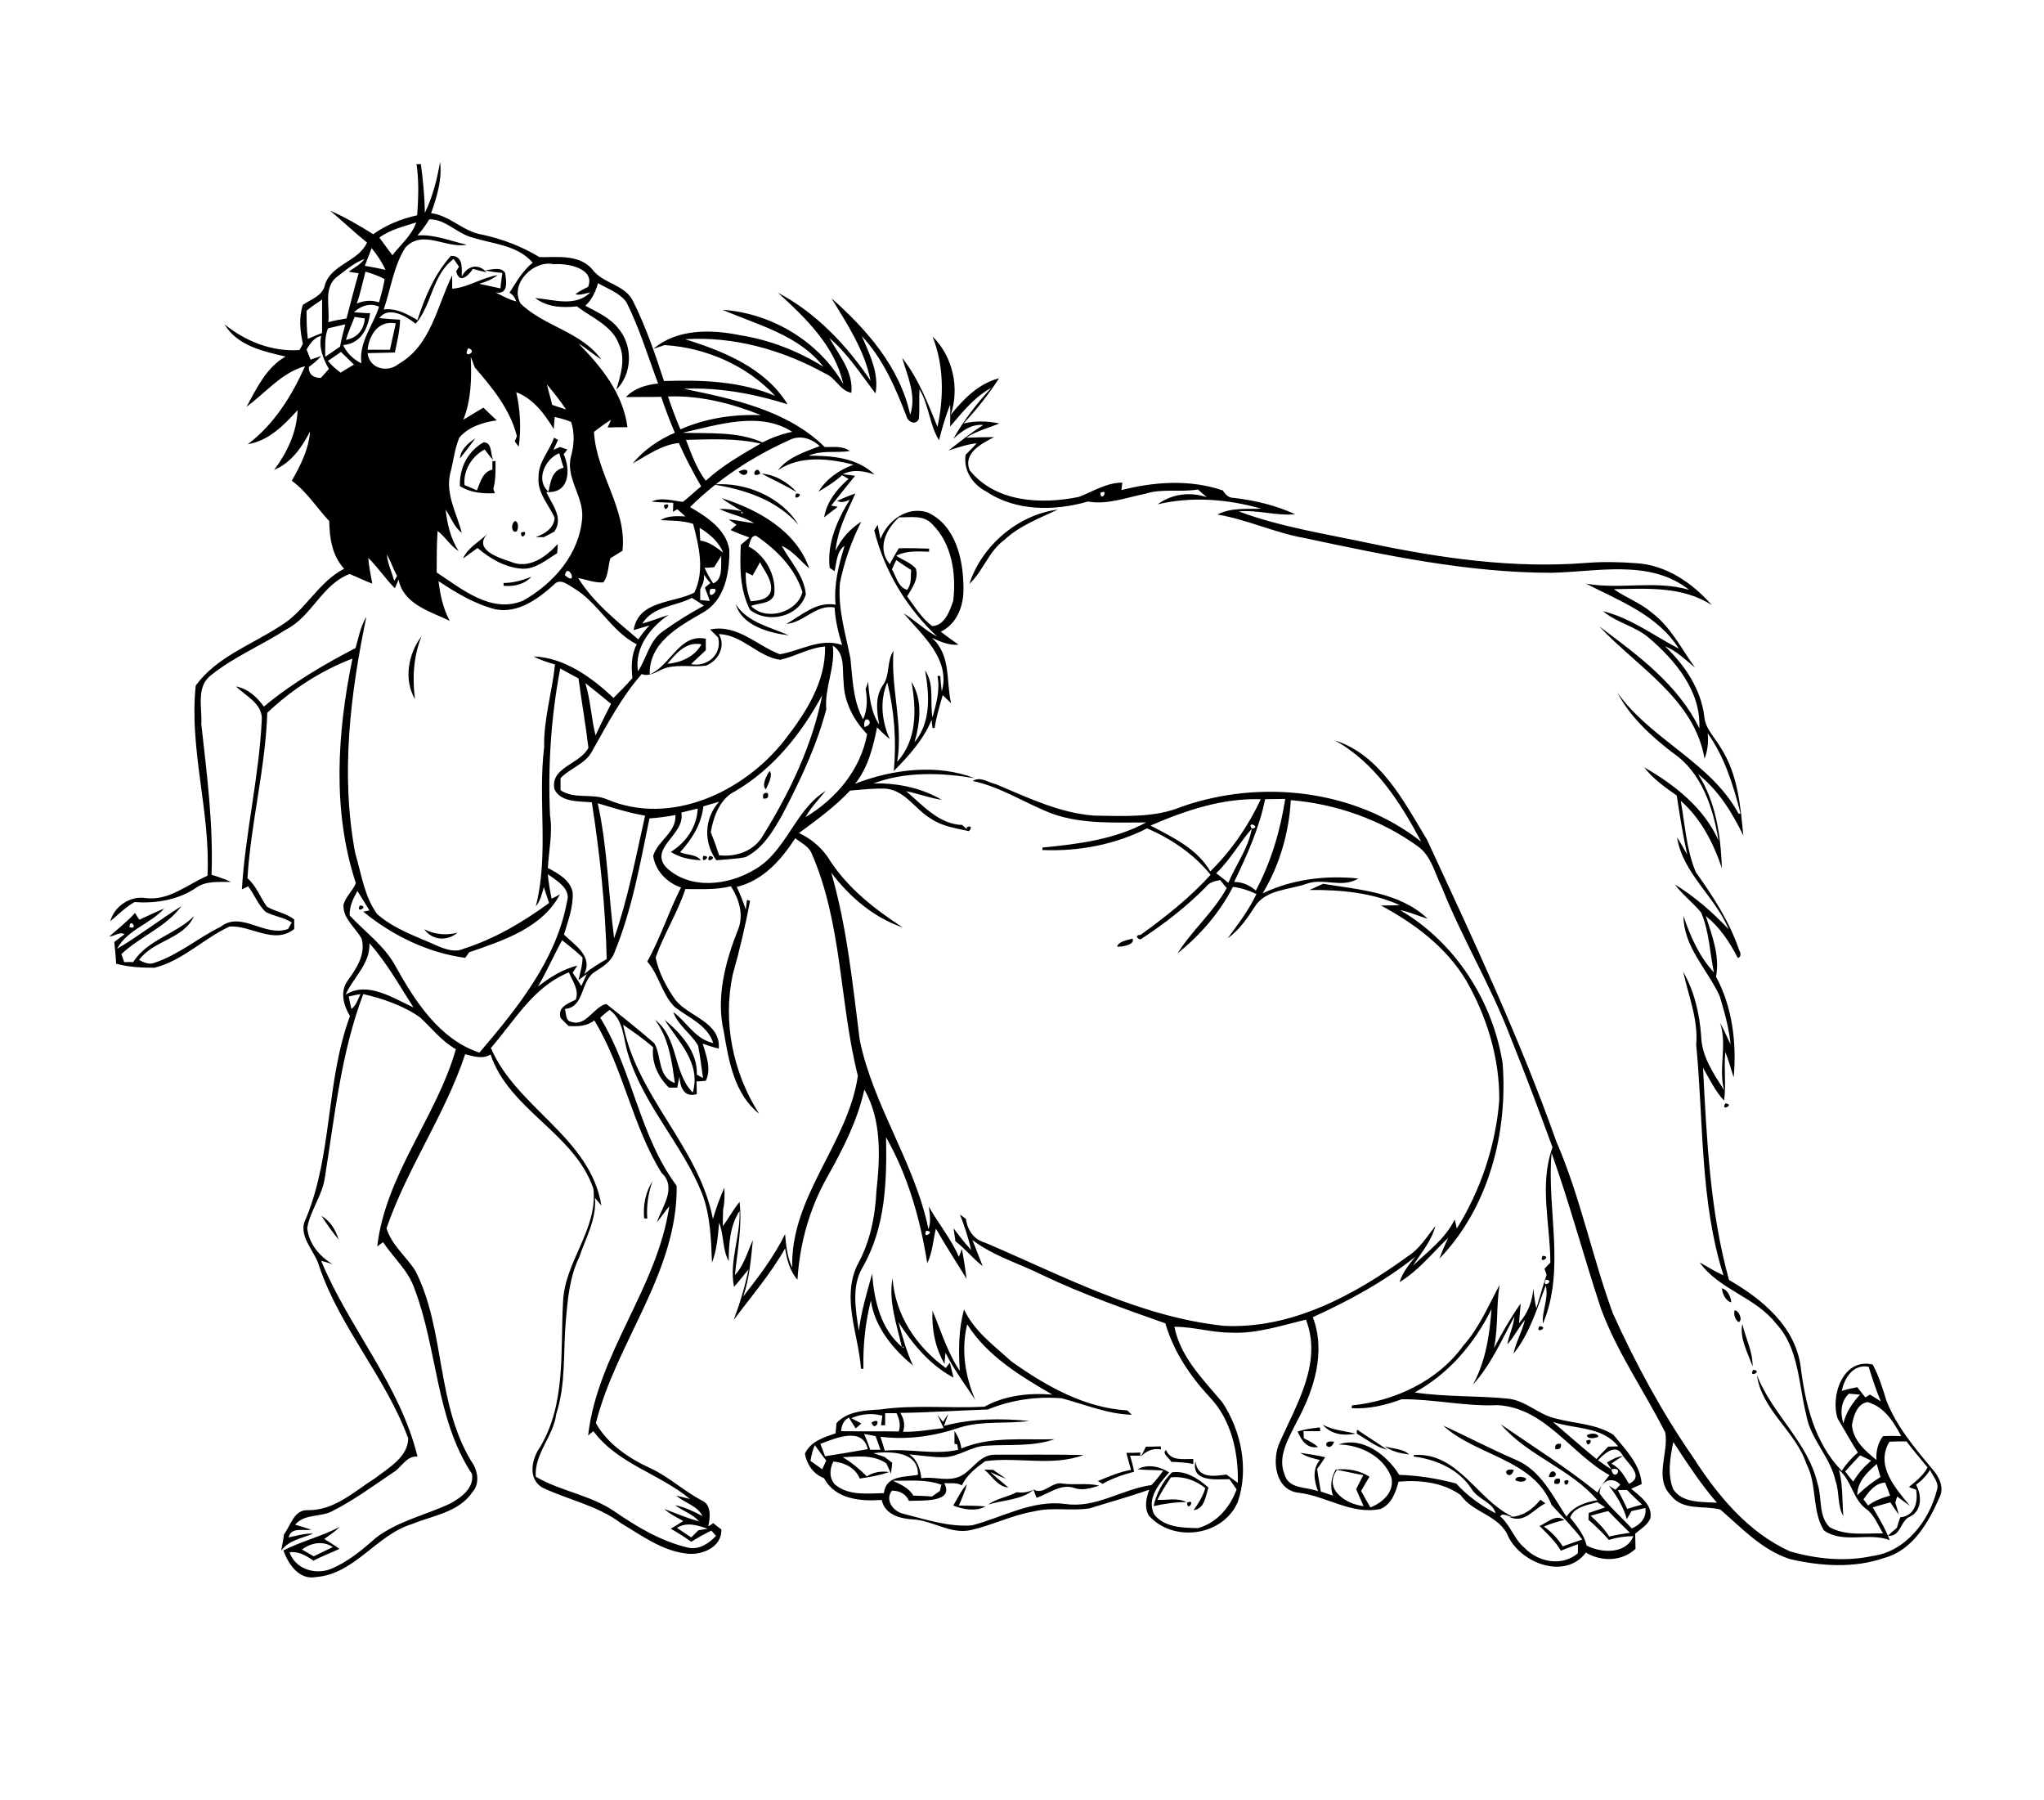 <?xml version="1.0" encoding="utf-8"?>
<!-- Generator: Adobe Illustrator 21.0.2, SVG Export Plug-In . SVG Version: 6.00 Build 0)  -->
<svg version="1.2" baseProfile="tiny" id="Layer_1" xmlns="http://www.w3.org/2000/svg" xmlns:xlink="http://www.w3.org/1999/xlink"
	 x="0px" y="0px" viewBox="0 0 660 581" overflow="scroll" xml:space="preserve">
<path d="M383.3,485.1C386.3,483.6,383.4,488.4,383.3,485.1 M497.4,484.1c0.5,0.4,1,0.8,1.6,1.2c-3.9,1.9-6.7,6.6-11.6,4.4
	C491.6,489.6,494.9,487.3,497.4,484.1 M328.3,481.7c1.9,0.3,3.7,0,5.4-0.8c-3.6,3.3-9.9,3.3-14.6,4.8
	C321.8,483.7,325.3,483.3,328.3,481.7 M307.8,486c1.4-2.3,2.6-4.9,4.4-6.9c-0.6,2.4-1.6,4.6-2.6,6.9c2.9,0.1,5.8,0,8.6,0.3
	C315.1,488,311,487.3,307.8,486 M333.7,480.8c3.3,2,5.9-2.6,9.3-1.9c4,0.6,8.1-0.3,11.9,0.7c-2.7,0.8-5.4,1.7-8.1,0.7
	c-4.4-1.4-8.1,1.9-12.1,3.2C334.3,482.5,334,481.7,333.7,480.8 M329.2,479.2C329.8,479.8,329.8,479.8,329.2,479.2 M505.1,478.1
	C508.1,476.6,505.3,481.4,505.1,478.1 M487.3,478.2C487.8,478.8,487.8,478.8,487.3,478.2 M327.1,478.2
	C327.8,478.8,327.8,478.8,327.1,478.2 M501.9,478.9c-0.2-1.4,0.5-1.8,1.8-1.5C503.9,478.9,503.3,479.3,501.9,478.9 M489.3,477.8
	c0-1.4,2.6-1.2,3.5-0.5C492.7,478.7,490.1,478.4,489.3,477.8 M325.3,477.3C325.9,477.9,325.9,477.9,325.3,477.3 M484.3,476.3
	C484.9,476.9,484.9,476.9,484.3,476.3 M468.2,476.3C468.8,476.9,468.8,476.9,468.2,476.3 M500.1,476.8
	C500.9,472.4,504.8,477.4,500.1,476.8 M378.4,475.3c4.5-0.7,8.6,2.1,11.8,4.9c-0.9,2.7-1.2,6.9-4.8,7.3c1.6-2.2,3-4.5,3.8-7.1
	c-3.2-2.6-7-3.9-11.1-3.5c-1.6,2.4-3.1,4.7-4.4,7.3c3.1,0.1,6.5-0.8,9.4,0.7c-3.6,0-7.1,0.5-10.6,1.3
	C373.4,482,375.5,478.2,378.4,475.3 M488.8,474.5C487.6,478.7,483.9,473.6,488.8,474.5 M317.8,474.4c1,0,2,0.1,2.9,0.1
	c1.4,1,2.8,1.9,4.2,2.9c-1.3-0.5-3.9-1.6-5.1-2.2c1.8,1.8,3.9,3.3,5.8,5C322.1,479.9,320.3,476.4,317.8,474.4 M363.7,469
	c1.5,0,3,0,4.5-0.1l0,1c-0.8,0-2.5,0-3.3,0c0.5,1.7,1,3.4,1.3,5.2c-3.5,0.9-7,2.1-10.2,3.9c-0.5-0.3-1-0.6-1.5-0.9
	c3.5-1.4,7-3,10.7-3.6C364.7,472.8,364.2,470.9,363.7,469 M505.3,468.3C505.9,468.8,505.9,468.8,505.3,468.3 M378.2,471.9
	c-0.5-1.1-3.2-2.8-1.7-3.8c1.6,3.7,5.6,2.8,8.8,2.9c0,0.4,0,1.2,0,1.6C383,472.1,380.6,472,378.2,471.9 M447.1,466.9
	c2.6,0.8,5.8,0.7,7.9,2.6C452.3,469.2,449.5,468.6,447.1,466.9 M420.3,467.4C420.9,468,420.9,468,420.3,467.4 M370,467
	c1.6,0,3.2,0,4.8-0.1c0,0.3,0.1,0.8,0.1,1c-2.6-0.5-4.9,0.5-6.6,2.4C368.9,469.3,369.5,468.1,370,467 M502.2,467.8
	c-0.2-1.4,0.4-1.9,1.8-1.7C504.2,467.5,503.6,468,502.2,467.8 M512.2,465.1C515.3,463.6,512.5,468.4,512.2,465.1 M430.8,465.4
	C429.2,469.6,425.9,464.6,430.8,465.4 M510.3,464.2C510.9,464.8,510.9,464.8,510.3,464.2 M341.2,464.2
	C341.8,464.8,341.8,464.8,341.2,464.2 M512.4,463.3c0.9-0.6,3.5-0.9,3.7,0.5C515.1,464.3,512.5,464.7,512.4,463.3 M438.1,462.8
	c0-0.3,0-1,0.1-1.3c3.2,2.2,6.5,4.2,9.7,6.5C444.2,467.1,441.3,464.6,438.1,462.8 M419,462.1c2.3-0.7,4.8-1.1,7.2-1.3l0.1,1.2
	c-1.8,0-3.6,0-5.4,0c0,0.6,0.1,1.7,0.1,2.3c1.6,0.8,3.2,1.6,4.6,2.8C422.1,467.8,420.2,465,419,462.1 M427.1,459.9
	c3.3,1.8,7,2,10.6,2.9C433.8,463.6,429.7,463,427.1,459.9 M281.4,459.2C285.2,457,282.5,462.7,281.4,459.2 M279.2,459.2
	C279.8,459.8,279.8,459.8,279.2,459.2 M566.1,442.2C569.4,442.5,564.4,445.1,566.1,442.2 M496.2,431.2
	C496.8,431.8,496.8,431.8,496.2,431.2 M565.9,441.1c-1.5-4.3-4.3-9.2-3.3-13.7C563.6,431.9,566,436.3,565.9,441.1 M497.1,428.1
	C500.5,428.4,495.4,430.9,497.1,428.1 M560.1,423c1.3-0.1,2.8,3.2,1.3,3.8C560.3,426.1,559.7,424.3,560.1,423 M559.2,421.2
	C559.8,421.8,559.8,421.8,559.2,421.2 M556,415.9c1.7,0.3,3,2.8,3,4.5C557.3,420.1,556.1,417.6,556,415.9 M498.1,405.4
	C501.4,405.5,496.6,408.4,498.1,405.4 M103.8,392.5c2.8,1.6,4.6,4.5,5.5,7.6C107.3,397.7,105.5,395.1,103.8,392.5 M470.3,392.6
	C470.7,393,470.7,393,470.3,392.6 M208,393.3c-0.4-4.2,0.4-8.4,2.7-12c-1.4,3.9-2,7.9-1.7,12.1L208,393.3 M557.1,356.2
	C560.4,356.5,555.4,359,557.1,356.2 M554.2,329.3C554.8,329.9,554.8,329.9,554.2,329.3 M562.3,310
	C562.7,310.4,562.7,310.4,562.3,310 M360.7,305.6c0.5-1.8,3.4-2.1,5-2.6C366.6,305,362.2,305.7,360.7,305.6 M137,300
	c3.4,1.7,7.1,2,10.7,1.1C144.4,303.9,139.6,303.6,137,300 M116.2,292.3C119.5,292.5,114.6,295.2,116.2,292.3 M229.1,276.3
	C232.4,276.7,227.3,279.2,229.1,276.3 M227.1,276.3C230.3,276.2,226,279.4,227.1,276.3 M312.1,267.1
	C315.1,265.6,312.3,270.4,312.1,267.1 M247.2,259.2C247.8,259.8,247.8,259.8,247.2,259.2 M303.2,258.2
	C303.8,258.8,303.8,258.8,303.2,258.2 M246.5,257.8c-0.4-1.4,0.1-2,1.4-1.8C248.3,257.3,247.9,257.9,246.5,257.8 M248.5,248.9
	c1.2,1.3-0.5,4.3-1.2,5.9C245.8,253.6,247.5,250.3,248.5,248.9 M249.2,247.2C249.8,247.8,249.8,247.8,249.2,247.2 M134,225.7
	c-3.7-6.3-2.2-14.6,2.1-20.3C133.5,211.9,133.1,218.9,134,225.7 M237.6,195.1c3.8,5.9,11.1,7.3,17.1,10
	C248.3,204.3,239.6,202,237.6,195.1 M162.6,188.2c3.1,0,6.1-0.9,9-2c-2.4,2.5-5.6,3.2-9,2.9L162.6,188.2 M149.5,180.3
	c1.6-3.6,5.3-5.4,8-8.1c-4.9,5.1,3.3,7.8,7.3,9.1c5.9,2.6,11.5-1.5,15.3-5.7c0,0.7-0.1,2.2-0.2,3c-3.5,2.1-6.9,5.1-11.1,5
	c-5.5-0.3-10.5-3.2-14.6-6.7C152.6,178,151.1,179.2,149.5,180.3 M168.2,172C171.2,170.5,168.4,175.3,168.2,172 M166.4,168.2
	c1.2,0.5,0.9,2.4,0.5,3.3C165,172.4,164.9,168.7,166.4,168.2 M313,188.5c4-12.4,15.8-22.4,28.6-24c-6,2.8-12.4,5.2-17.3,9.8
	C319.2,178,317.5,184.3,313,188.5 M214.4,163.1C217.4,161.6,214.6,166.4,214.4,163.1 M245.4,181.5c-0.8,1.5-1.6,2.9-2.4,4.3
	c-0.5-0.3-1.6-0.8-2.2-1.1c-0.1,3.2,0.4,6.4,1.6,9.4c2.4-0.2,5.7-0.5,6.5-3.3C249.5,187.3,246.9,184.5,245.4,181.5 M241.7,176.4
	c5.5,2.9,9,9.4,8.3,15.5c-0.9,3.1-5,2.7-7.5,3.7c4.8,5.1,15,2.1,16.6-4.5c-2.4-7.7-8.4-13.7-14.9-18.1
	C242.4,172.7,242.2,175.2,241.7,176.4 M233,160.8c11.6,3.6,24.1,10.5,28.3,22.7c-2.9-2.5-5.3-5.7-8.9-7.3c2.8,5.1,7.3,9.7,7.8,15.7
	c-2.3,7.3-12.2,9.5-18,5c-3.4-6.6-3.3-13.9-3-21c0.9-0.8,1.9-1.6,2.8-2.4c-2.1-0.7-4.1-1.5-6.1-2.4c0.5-0.4,1.4-1.3,1.9-1.7
	c-0.6-0.4-1.9-1.3-2.5-1.7c2.8,0.2,5.4,0.9,8.2,1.2c-3.4-2.2-7.6-2.8-11.2-4.6c2.4-0.1,4.8,0.3,7.2,0.7l-0.2,0.6l0.6,0.2
	c-0.1-0.2-0.3-0.6-0.4-0.8C237.4,163.7,235.1,162.4,233,160.8 M232.3,160.3C232.8,160.8,232.8,160.8,232.3,160.3 M257.1,159.3
	C260.4,159.3,255.6,162.3,257.1,159.3 M230.3,156.4c10.2-0.9,22,3.9,27.5,13C250.8,161.4,240.5,158,230.3,156.4 M245.9,152.9
	c4.4,0.3,8.5,2.8,11.4,6C253.6,156.7,249.7,154.9,245.9,152.9 M245.5,152.9C241.7,154.9,244.5,149.3,245.5,152.9 M238.5,152.2
	C243.4,149.9,241,155.6,238.5,152.2 M148.5,156.9c-0.2-5.8,2.5-11.2,7.6-14.1c2.9-0.1,2.2,3.9,3.2,5.8c-1-1.1-1.9-2.3-2.8-3.5
	c-4.1,2.1-7,6.8-6.5,11.5c1.3,0.5,2.6,1.1,4,1.7c1.1-2.6,1.8-6,5-6.7c0-0.7,0-2,0-2.7l1-0.1c0,3,0.1,6-0.7,9
	c0.1,0.4,0.4,1.1,0.5,1.4C155.9,159.4,151.9,159.1,148.5,156.9 M177.1,158.7c0.7-3.2,1.1-6.9,4.9-7.7c-0.5-1.6-1-3.1-1.4-4.7
	C176,148.1,172.8,155,177.1,158.7 M173.9,154c-0.1-4.8,3.5-8.4,5-12.7l1.3,0.7c-0.5,1.1-1,2.1-1.5,3.2c0.5-0.2,1.5-0.6,2.1-0.9
	c0.6,0.2,1.8,0.6,2.4,0.8c-0.3,0.4-0.9,1.2-1.2,1.5c2.4,5.2,1.8,12.9-5.6,12.2c1.8,4,5.7,8.4,2.6,12.8c-1.1,0.6-2.2,1.2-3.4,1.8
	c-0.6,0-1.9,0-2.6,0c2.9-1.1,5.8-2.8,6.1-6.2C177.3,163,173.4,159.1,173.9,154 M148.5,148c0.3-3,2.7-5,5-6.5
	C151.9,143.7,150.2,145.9,148.5,148 M184.5,95.3C184.9,95.7,184.9,95.7,184.5,95.3 M97.5,500.2c1.3,0.7,2.5,1.5,3.8,2.2
	c2.1-1,4.1-2,6.2-3C104.2,497.3,100.5,498,97.5,500.2 M218.6,493.2c1.5,1,3,2.1,4.6,3.1c0.8-0.8,1.5-1.5,2.3-2.3
	c0.8-0.1,2.3-0.4,3-0.5C225.3,492.4,221.8,491.2,218.6,493.2 M513.6,489.3c2.2,2,4.4,4.1,6,6.7c2.2-0.5,4.5-0.9,6.7-1.2
	c-2.4-2.3-4.7-4.6-7-7C517.4,488.2,515.5,488.8,513.6,489.3 M507,489.9c2.2,2.8,4.5,5.5,5.3,9c4.7,2.5,12.8,2.9,15.1-3
	c-2.7,0-5.3,0.4-7.9,1.2c-2-2.3-4.3-4.5-6.6-6.5c0-0.5,0.1-1.6,0.1-2.2c1.7-0.6,3.5-1.2,5.3-1.8c-0.9-0.6-1.7-1.2-2.6-1.7
	C512.7,485.9,508.2,486.4,507,489.9 M223.3,484.3C223.9,484.9,223.9,484.9,223.3,484.3 M522.4,481c1,2,2.1,4,3,6.1
	c1.6-0.5,3.2-1,4.8-1.4c-1.6-1.5-3.3-3.1-4.8-4.7C524.7,481,523.2,481,522.4,481 M601.7,484c0.5,0.7,1,1.3,1.5,2
	c2.1-1.6,4.6-2.5,7.1-3.2c-0.5-1.4-1-2.8-1.6-4.2C605.4,478.8,603.5,481.5,601.7,484 M516.5,482.1c3,4.2,6.9,7.5,10.4,11.3
	c2.8-1.2,4.8-3.4,4.4-6.6c-1.5,0.3-3,0.7-4.5,1c-0.5,0.9-1,1.7-1.5,2.6c-1.1-4-3.3-7.6-5.8-10.8c0.5,0.3,1.6,1,2.1,1.3
	c0.4-0.4,1.2-1.2,1.6-1.6C520.6,476.3,516.5,478.2,516.5,482.1 M288.3,478c2.5,1.2,5.2,2.3,6.6,4.8c2,0.1,4,0.1,6,0.3
	c0.9-0.6,1.7-1.2,2.6-1.8c0.1-0.5,0.3-1.5,0.5-2C298.9,477.4,293.5,478.1,288.3,478 M431.7,474.5c-4.5,6.3,3,11.1,8.6,11.7
	c-0.8-1.8-1.6-3.6-2.4-5.5c0.8-1.5,1.5-3,2.3-4.5C437.4,475.7,434.6,475,431.7,474.5 M520.3,474.3
	C521.1,478.7,524.8,473.3,520.3,474.3 M599.7,482.7c2.3-2.3,4.8-4.2,7.5-5.9c-0.4-1.4-0.8-2.8-1.2-4.2
	C603,475.2,599.7,478.2,599.7,482.7 M595.8,475c0.8,1.1,1.7,2.2,2.6,3.3c1.5-2.6,3.5-4.8,5.8-6.8c-1.2-0.6-2.4-1.1-3.6-1.7
	C599,471.5,597.4,473.2,595.8,475 M282,469.1c1.2,0.4,2.4,0.8,3.6,1.2c0.8,0.6,1.7,1.3,2.5,1.9c-0.1,0.9-0.3,2.6-0.4,3.5
	c-0.5-1.1-1-2.2-1.5-3.3c-4.2-2.9-9.3-2.2-14.1-2c2.9,1.7,5.4,3.8,7.8,6.2c2.1-1.4,4.7-1.8,7.2-1.4c-3.1,1.1-6.3,1.6-9.5,2.1
	c-1.4-3.5-5-5.2-8.5-5.5c-1.3,2.4-1.4,5.5,0.6,7.5c4.4,3.6,10.4,2.8,15.7,2.7c0.7-5.8,6.6-5.1,11-5.9
	C296.6,468.4,287.4,468.5,282,469.1 M516,471.4c1.4,1,2.8,2,4.3,2.9c-0.3-0.5-1-1.6-1.4-2.2c1.6-0.9,3.2-1.9,5.1-2.1
	c-0.9,0.6-2.8,1.8-3.7,2.5c2.8,1.3,4.2,4,5.7,6.5c5.3-2.5-0.7-6.7-2.3-9.6C521.6,465.9,517.7,469.5,516,471.4 M263.1,466.5
	c-0.7,1.6-1.1,3.3-1.4,5.1c1.3,0.9,2.5,1.8,3.8,2.7c0.4-1,0.9-1.9,1.3-2.8C265.5,469.9,264.4,468.2,263.1,466.5 M540.3,465.5
	c-1,5-2,10.4,0,15.3c3,4.5,9.3,4,14.1,4.3C549.1,479,544.7,472.2,540.3,465.5 M264.9,466.1c0.5,1.3,1,2.7,1.5,4
	c4.6-0.7,9.2-1.5,13.8-2.3C278.5,460.4,269.7,464.3,264.9,466.1 M279,462.9c0.8,1.7,1.4,3.4,2,5.1c0.8,0,2.5,0,3.3,0
	c-0.5-1.5-1-2.9-1.6-4.4C281.4,463.3,280.2,463.1,279,462.9 M501.4,459c4.7,4,9.3,8.1,14.1,12c1.2-1.4,2.5-2.7,3.8-4
	c0.8,0,2.4-0.1,3.2-0.1C517.4,460.4,508.5,461.4,501.4,459 M274.9,457.8c0.8,0.4,2.4,1.3,3.2,1.7c-0.4,0.4-1.3,1.2-1.8,1.6
	c-0.7-1.1-1.5-2.3-2.2-3.5c-1.7,0.9-2.4,2.5-2.5,4.4c6.2,0.1,12.4,0,18.6,0.1c0.7-2,0.2-4-0.7-5.9c-1.2,0-2.5,0-3.7,0
	c0,1.3,0,2.6,0,3.9l-1.3,0c0.1-0.8,0.3-2.4,0.4-3.1C281.7,456.1,278.1,456.4,274.9,457.8 M598,460c0.3,4.9,4.3,8.4,7.9,11.3
	c-0.2-2.8,0.5-5.5,2.1-7.7c2-0.1,3.9-0.1,5.9,0c-2.5-4.7-5.5-9.5-10.9-11C599.6,453.2,598.5,457.1,598,460 M597,449.9
	c-2.7,2.6-2.8,6.2-1.8,9.6c0.9-3.6,2.9-6.6,5.4-9.3C599.7,450.1,597.9,450,597,449.9 M594.7,449c1.6-0.5,3.3-0.9,5-1.2
	c0.9,1.1,1.7,2.2,2.6,3.3c0.4-0.2,1.1-0.7,1.5-0.9c1.2,0.7,2.3,1.4,3.5,2.2c-1.5-3.7-2.8-7.4-3.9-11.2
	C598.4,440.3,595.6,444.7,594.7,449 M494.3,421.9C494.7,422.3,494.7,422.3,494.3,421.9 M499.1,413.1
	C497.6,416.2,502.4,413.3,499.1,413.1 M299.1,397.3C297.5,400.3,302.4,397.5,299.1,397.3 M112.6,321.7c0.2,1,0.6,3,0.9,4
	c1.5-1.2,2.1-3.1,2.9-4.8C115.1,321.1,113.8,321.4,112.6,321.7 M158.5,338.3c8.3,19.4,32.1,28.8,35.7,50.9c-0.7-0.9-1.4-1.7-2.1-2.5
	c0.6,6.8-3,13-5.1,19.2c-3.1,6.4-3.7,13.5-4.3,20.5c-0.9,10.1,0.1,20.3-3.1,30.1c-0.9,7.2-7.1,12.7-6.6,20.2
	c8,4.7,17.7,5.9,25.4,11.2c7.3,5,15.1,9.7,23.8,11.7c3.6,0.8,6.7-1.4,9-3.8c-0.4-0.4-1.1-1.3-1.5-1.7c-2.3,1.1-4.4,2.3-6.5,3.6
	c-2.1-1.5-4.3-2.9-6.6-4.2c1.4-0.8,2.7-1.7,4-2.5c-2.1-1.2-4.3-2.2-6.1-3.9c3.7,1.4,7.4,3,11.2,4c-2.1-2.4-5.2-3.3-7.7-5.2
	c3.1,0.6,6,2,8.8,3.5c-1.6-3.4-5.8-4.2-8.4-6.6c1.1,0.3,3.3,0.8,4.4,1.1c-9.9-8.2-23.3-11.3-31.2-21.9c-0.4,0.3-1.3,1-1.7,1.4
	c3-26.4,22.4-47.7,26.2-74c-1.4,1.7-2.6,3.5-4,5.2c1.7-5.1,6.6-11.3,1.5-16c-9.5-15.3-12.3-33.8-21.7-49.2c-2.4,1.9-5.4,2-8.3,1.8
	c-0.9-0.9-1.8-1.7-2.6-2.6c-1-3.6,2.4-4.6,4.9-5.9c1.2-3.2-1.1-6-2.2-8.8C172.2,318.5,166.2,329.5,158.5,338.3 M119.3,304.5
	c0.2,6.8-5.2,10.9-7.7,16.6c7-4.5,15.3,1.1,21.9,4.1C129,318.2,124.9,310.8,119.3,304.5 M181.5,303.5c-2.7,5-5,10.1-7.8,15
	c3.8-3,8-5.6,12.7-6.8c-0.4,0.6-1.1,1.8-1.5,2.3c1,1.4,1.9,2.8,2.8,4.3c0.6-1.3,1.2-2.6,1.8-3.9c-0.7,0.5-2,1.5-2.7,2
	c0.5-2.4,1.3-4.8,1.3-7.3C186,307,183.7,305.3,181.5,303.5 M41.8,299.3C41.3,299.7,41.3,299.7,41.8,299.3
	C44.9,300.3,41.9,296,41.8,299.3 M176.9,282.2c0.2,2.6,0.7,5.3,1.2,7.9c0.7-0.3,2-1,2.7-1.4c-5.6,10.8-18.5,15-29.3,18.7
	c-0.3,0.5-1,1.4-1.3,1.8c-12-1.6-23.5-7.2-32.9-14.9c0.5-0.1,1.5-0.3,2-0.4c-1.3-2.1-2.6-4.2-3.9-6.3c-1.4,2.5-2.6,5.1-2.5,7.9
	c4.9,5.3,11,9.6,14.6,16c6.3,11.4,14.3,24,27.3,28.3c12.2-14.3,24.8-29.8,28.3-48.8C184.4,286.8,179.7,284.3,176.9,282.2
	 M237.9,286.3c1.1,2.4,2.1,4.8,2.9,7.3c0.1-0.8,0.3-2.3,0.4-3.1l1,0.3c-1.5,8-3.4,16-5.6,23.8c-3.3,15.3,0.1,31.8,8.5,44.9
	c-8-6.3-9.8-17.1-11.4-26.5c-2.6-11.3,0.6-22.9,4.8-33.4c1.6-4.6,0.1-9.5-2.5-13.5c-4.8,1.2-9.8,0.9-14.7,0.9
	c-2.5,7.6-6.9,14.5-9.6,22.1c1,4.9,3.5,9.6,6.4,13.7c4.4,5.5,14.6,7.1,14,15.7c-1.8-0.4-3.5-1-5.2-1.6c1.1,3.8,2.9,8.1,1,12
	c-0.8,0.1-2.3,0.2-3,0.2c0,1.4,0.1,2.7,0.1,4.1c-4.1,1.2-5.4-2.2-5.6-5.6c-0.3,1.2-0.5,2.3-0.7,3.5c-0.7,0-2,0-2.7,0
	c-3.5-3.4-5.7-8.1-5.1-13c-3-2.7-6.4-5-9.7-7.3c4.5,23.3,24.5,39.5,29,62.7c1-3.4,2.2-6.8,3.7-10.1c0.1,2.3,0.1,4.7-0.4,7
	c-0.1,1.8-0.1,3.6-0.1,5.4c1.9-2.5,3.3-5.3,5.4-7.8c0.9,7.9-0.7,15.7-1.5,23.6c3-3.2,4-7.4,5.8-11.3c-0.6,6.1-1.1,12.3-3.1,18.2
	c5-6.4,9.9-12.8,13.5-20.1c0.3,3.7,0.7,7.4,2.3,10.8c-0.6-23,18-40,21.2-61.9c-6-23.8-5-49.4-15.1-72.2c-1.1-2.1-3.4-3.1-5.1-4.5
	C252.2,277.6,246.5,284.2,237.9,286.3 M392.7,281.9c1.3,1,2.7,2,3.9,3.1c2.5-5.9,6.5-11.2,7.6-17.5
	C400.2,272.1,397.2,277.6,392.7,281.9 M404.2,267.5C407.5,267.1,402.4,264.7,404.2,267.5 M209.7,264.2c-3,14.6-5.6,29.4-11.3,43.3
	c-1.1,3.1-4,4.7-6.6,6.4c-4.4,3.1-3.1,11.3-9.4,11.8c0.5,1.4,0.1,3.7,1.9,4.1c4.9,1.9,7.4-4.9,11.5-5.7c5.2,4.2,10.5,8.3,15.5,12.7
	c2.4,4.2,1,10.9,6.6,12.8c-1-7.2-1.9-14.4-6.4-20.4c7.6,5.7,5.8,17.1,12.2,23.5c2.7-9.6-4.6-16.3-9.1-23.5
	c5.3,4.4,10.7,10.4,10.4,17.7c0.5,0.3,1.5,0.8,2,1.1c-0.5-3.5-0.9-7-1.6-10.5c-2.3-3.9-6.5-6.5-8-10.8c4.4,3.2,7.1,8.8,12.9,10
	c-1.9-5.9-8.1-8.2-12.5-11.7c-4.1-4.1-5-10.3-8.8-14.6c4.3-7.7,6.9-16.1,10.9-23.9c-4.6-1.6-8.2-5.3-9-10.2c1.5-5,7.5-7.5,7.2-13.2
	C215.4,263.6,212.6,264,209.7,264.2 M193,259.3c3.2,14.4,3.4,29.1,5.3,43.6c4.5-12.9,7-26.3,10-39.6C203,262.4,198,260.8,193,259.3
	 M408.5,258c-1.9,9.4-5.9,18.2-10,26.7c2.7,0,5.1,1.1,7,2.8c4.9-9.2,7.9-19.3,9.5-29.6C412.9,257.9,410.7,258,408.5,258
	 M371.5,266.5c7.2,3.8,15.1,7.5,19.3,14.8c6.8-6.7,12.3-14.7,16.3-23.3C394.8,257.6,382.8,261.6,371.5,266.5 M279.1,234.7
	C283.3,233.6,278.5,229.7,279.1,234.7 M237.4,255.4c-4.9,2.4-7,8.1-7.9,13.2c1,2.5,1.9,5,2.7,7.5c5.7,0.6,11.4-1.4,14.3-6.6
	c8.6-13.9,15.8-29,19-45.1C258.8,236.8,249.7,248.2,237.4,255.4 M189,220.5c1.7,5.5,1.9,11.3,3.3,16.9c1.6-3.5,3.3-6.8,5-10.2
	C194.5,224.9,191.8,222.7,189,220.5 M180.9,215.8c-3,15.6-4,31.6-3.3,47.4c0.9,5.7-0.4,11.4-0.7,17c3.3,1.7,7.2,3.9,8,7.8
	c0.3,4.7-1.5,9.3-2.8,13.7c3.5,3.4,9.5,7,6.5,12.8c2.2-1.9,4.7-3.4,7.3-4.9c-0.4-16.9-2.2-33.9-4.8-50.6c-4.1-0.4-10.1,0.1-12.1-4.3
	c-1.3-7.1,8.2-7.9,11-13.3c-0.9-7.5-2.2-14.9-3.2-22.4C184.9,218,182.9,216.9,180.9,215.8 M268.9,208.4c0.9,7-2.7,13.5-2.1,20.6
	c-3.2,12-8.6,23.4-14.4,34.4c-2.9,5.1-6.2,10.6-11.7,13.3c-3.1,0.6-6.3,0.7-9.4,1c-4.2-5.8-3.9-13.6,0.9-18.9
	c-1.7,0.5-3.4,1-5.1,1.5c-0.6,5.8-3.7,10.6-7.5,14.8c2.2,1,5.2,0.6,6.7,2.6c-3.4-0.2-6.8-0.8-9.7-2.7c5-3.1,8.4-8.1,8.7-14
	c-1.8,0.4-3.5,0.9-5.3,1.3c1.4,7-10.4,11.3-5,17.6c7.6,7.4,20,6,28.5,0.9c10.4-5.8,13-19.2,23.1-25.5c-2.2,2.8-4.8,5.3-6.5,8.5
	c9.9-6,17.7-15.2,19.9-26.8c-4.4-4.5-7.5-10.5-7.6-16.9C271.9,216,273,211,268.9,208.4 M215.5,214.3c4.4-0.4,8.8-2.3,11-6.3
	C221.6,207,218.3,210.9,215.5,214.3 M232.1,204.7c2.4,3.9-0.2,8.7-4.2,10.2c-4.1,0.5-8.4-0.4-12.5,0.6c-2.8,0.7-5.2,3.2-8.2,2.1
	c-6.5,7.4-11.1,16.2-15.9,24.7c-2.1,4.3-7.2,5.6-10.3,8.9c0,1.3,0,2.6,0,3.9c4.5,3,10.1,0.9,14.9,2.9c20.6,8.8,44.2-2.3,57.3-18.9
	c6.8-8.7,13.5-18.9,13.2-30.4c-5.1,0.4-9.6,3.2-14.5,4.3C244.7,212,239.7,204.9,232.1,204.7 M207.4,201.3c2.9-0.8,5.6-1.9,8.5-2.8
	c-5.9,4-11.1,10.6-9.9,18.2c2.8-4.2,3.6-9.7,7.9-12.8c4.3-3.1,8.8-5.9,13.4-8.4c-1.3-0.9-2.6-1.7-3.9-2.5
	C218.1,195.8,210.9,195.6,207.4,201.3 M229.3,190.2C228.2,194.9,233.8,189.1,229.3,190.2 M227.3,185.5c0.2,1.7-0.4,3.3-1.2,4.7
	c0,1.2,0,2.4,0,3.5c0.8,0.1,2.3,0.2,3.1,0.3c-0.5-1.5-1.1-2.9-1.6-4.3c0.4-0.4,1.3-1.1,1.8-1.5C228.6,187.4,228,186.5,227.3,185.5
	 M182.4,185.7C187,189.6,183.4,181.1,182.4,185.7 M289.4,180.8c-0.5,1-0.9,2-1.4,3c1.4,2.3,2,5.8,4.9,6.6c1.5-1.8,1.1-4.2,1.3-6.4
	C292.6,183,291,181.9,289.4,180.8 M230.6,183.1c-0.8,0.1-2.3,0.2-3.1,0.2c0.8,1.7,1.7,3.5,2.8,5c3.3-1.2,2.4-6.1,2.6-8.9
	C232.2,180.6,231.4,181.8,230.6,183.1 M124.9,179c0.3,3,1.6,5.7,2.4,8.5c0.3-0.5,0.6-1,0.9-1.6C127,183.7,126.2,181.2,124.9,179
	 M272.3,174.5C272.8,174.9,272.8,174.9,272.3,174.5 M225.9,170.4c0.1,1.4,0.1,2.7,0.2,4.1c2.9,0.4,5.2,2.2,7.4,3.9
	C232.1,174.9,229.1,172.3,225.9,170.4 M290.3,167c-4.3,3.9-7.2,10.1-3,15.1c0.9-1.7,1.9-3.4,2.9-5.1c3.3-0.1,6.5,0,9.8,0.1l0,1
	c-3.6-0.1-7.3-0.4-10.6,1.3c2.1,1.4,4.6,2.2,6.3,4.1c1.1,3.2-1.2,6.4-2.8,9c2.5,3.4,4.7,7.1,8.1,9.6c4-0.1,5.7-4.9,6.8-8.2
	c1-8.6-0.4-18.4-6.8-24.7C298.2,166.1,293.9,167.1,290.3,167 M391.2,159.2C391.8,159.8,391.8,159.8,391.2,159.2 M389.2,159.2
	C389.8,159.8,389.8,159.8,389.2,159.2 M355.3,159.1C355.5,162.4,358.3,157.6,355.3,159.1 M358.1,158.3
	C358.7,158.9,358.7,158.9,358.1,158.3 M221.5,142c1.8,4.6,3.4,9.3,6.4,13.2c5.3-4.9,11.5-8.4,17.7-12
	C237.7,141.4,229.5,141.8,221.5,142 M220.4,139.7c8.7,0.3,17.6-0.5,25.8,3.1c3-1.5,6.2-2.7,9.6-3.4
	C245.3,132.6,231.7,137.2,220.4,139.7 M215.7,128c1.2,3.6,2.5,7.1,4,10.6c8.2-3.6,17.1-4.9,26-4.6C236.2,130.2,226,127.6,215.7,128
	 M219.2,125.2C219.8,125.8,219.8,125.8,219.2,125.2 M176.6,124.1c0.5,2.2,1.2,4.4,1.7,6.6c1.5,0.5,3,1,4.5,1.5
	C180.9,129.4,178.8,126.7,176.6,124.1 M152,115.2c0.3,6.8,0.2,13.8-2.4,20.3c2.1-1.3,4.3-2.6,6.5-3.9c1.4,1.4,2.8,2.7,4.3,4.1
	c-4.4,0.6-9.2,2.1-12.1,5.6c-1.6,3.8-1.9,7.9-3,11.8c-1.4,6.6,2.2,12.7,3.8,18.9c-2.5-1.9-3.5-5-5.2-7.5c0.5,4.7,1.6,9.4,4.2,13.4
	c-2.7-1.7-4.3-4.6-6.8-6.5c-0.3,4.4-0.3,8.9-0.3,13.4c8.1,5.3,17.6,13.4,27.9,9.1c9.8-5.5,18.3-15.1,19.1-26.9
	c0.4-6.9-5.5-12.8-3.6-19.8c1-3.7,1.2-7.4,0-11c-1.7-0.7-3.5-1.2-5.3-1.6c-0.1,1-0.2,2.9-0.3,3.9c-3-4.9-6.5-9.7-12.1-11.9
	c1.3,5.8,1.6,11.7,0.8,17.6c-0.3-0.4-1-1.3-1.3-1.7c0.2-0.4,0.5-1.3,0.7-1.7c-2.2-8.7-7.9-15.6-13.6-22.2
	C152.9,117.5,152.5,116.4,152,115.2 M105.9,116.5c1.2,1.5,2.6,2.7,4.1,3.8c1.4-0.9,2.9-1.8,4.3-2.6c-1.4-1.4-2.8-2.7-4.2-4.1
	C108.6,114.6,107.3,115.6,105.9,116.5 M151.2,112.4C149,116.2,154.7,113.5,151.2,112.4 M99,112.8c0.4,1.1,0.8,2.2,1.3,3.3
	c1.1-0.4,2.3-0.8,3.4-1.2c-1.1,1.4-2.6,2.5-4,3.6c0,2.4,1.5,3.5,3.9,3.5c0.9-1,1.7-1.9,2.6-2.9c-1.9-3.3-3.3-6.9-2.5-10.7
	C101.4,109,100.1,110.9,99,112.8 M105.9,106c-1.2,2.9-0.8,6.1-0.9,9.2c1.6-1.1,3.2-2.2,4.8-3.3c0.4-2.4,1.1-4.8,1.7-7.2
	C109.6,105.1,107.7,105.6,105.9,106 M118.7,112.9c2.4,0,4.8,0,7.2,0c0.6-2.8,1.3-5.6,1.9-8.5C122.3,103.3,119.2,108,118.7,112.9
	 M114.5,102.3c-1,2.4-2,4.9-2.8,7.4c3.7-0.6,5.8-3.3,6.1-6.9C116.7,102.6,115.6,102.5,114.5,102.3 M114.3,100.8
	c1.7,0.1,3.4,0.3,5.2,0.3c-0.7,5.1-3,9.8-8.7,10.3c1.2,2.6,3.3,4.6,5.9,5.9c-0.9-6.9,3.8-12.2,5.7-18.3
	C119.5,97.7,116.5,98.7,114.3,100.8 M99,100.3c0,3,0,6.1,0.4,9.1c1.5-0.7,3.1-1.3,4.6-1.9c0-3.6,0-7.2,0-10.8
	C102.3,97.8,100.6,99,99,100.3 M118,87.7c-0.9,3.4-1.6,6.9-2.8,10.3c2.3-1,4.8-1.2,7.2-0.4c0.7-2.5,1.4-5,1.8-7.5
	C122.3,89.1,120.2,88.3,118,87.7 M168.1,98c7.6,7.4,19.7,9.1,26.1,18.1c-2.5-1.6-4.8-3.6-7.4-5.2c7.4,7.5,14.4,16.2,15.8,27
	c-2.1,0-4.3,0-6.4,0.1c0.3-0.6,0.8-1.9,1.1-2.5c-1.9,1.2-3.7,2.5-5.5,3.9c0.7,13.5,10.7,24.8,9.2,38.4c-1.3,0.8-2.6,1.6-3.9,2.4
	c-0.8,2.5-0.6,5.7-2.3,7.8c-2.8,0.2-5.4-0.9-8.1-1.4c4.9,7.9,12.4,13.8,19.4,19.8c1.1-1.6,2.3-3.1,3.6-4.5c-1.7,0.5-3.4,1-5.1,1.5
	c1.5-9.7,12.9-8.6,19.6-12.1c3.4-7,1.5-15-0.4-22.2c-3.4-1.1-7-1-10.5-1.2c2.4-1.5,5.3-1.3,8-1.2c-0.6-0.6-1.9-1.7-2.6-2.3
	c-0.4,0.2-1.1,0.6-1.4,0.8c0-0.7,0.1-2.2,0.1-2.9c-2.3-0.1-4.7-0.1-7-0.4c3.3-1.5,6.8-0.2,10.1,0.1c2.1-1.6,3.9-3.4,5.9-5
	c-2.6-4.5-5.1-9.2-7.2-14c-5.6,0.6-10.2,4-14.9,6.6c3.6-4.4,8.5-7.7,13.6-9.9c-1.6-3.8-3.1-7.7-4.4-11.6c-3.8,0.1-7.6,0-11.4,0.1
	c2.7-2.9,6.6-4,10.4-4.4c-3.3-8.8-6-17.8-10.2-26.2c-2.2-3.1-6-4.3-9.2-6.2c-0.8,2.8-2,5.4-4.1,7.3c3.9,2.1,8.1,3.9,10.8,7.5
	c4.6,5.5,4.4,14.5-0.8,19.6c1.4-4.7,3.1-9.9,0.9-14.6c-2.2-6.1-8.8-8.6-13.6-12.3c-4.7,0.5-9.6,0.3-13.5-2.7c5.9,0.5,13,3,17.8-1.8
	c-1.6,0.3-3.2,1-4.8,0.6c1.2-1,2.7-1.7,4.1-2.4c2.4-6-6.8-7.7-11.1-7.3C172.5,83.8,164.4,91.5,168.1,98 M108.5,89.6
	c-4.1,3.6-1.9,9.6-2.5,14.4c1.9-0.5,3.9-0.9,5.9-1.2c1.3-4.9,2.5-9.8,3.9-14.6c-1.1-0.1-2.2-0.3-3.2-0.5c1.8-1.3,3.8-2.3,5.1-4.1
	C114.2,84.9,111.4,87.4,108.5,89.6 M117.8,85.8c2.2,0.4,4.5,0.8,6.7,1.3c-1.2-2.5-2.7-4.8-4.5-7C119.3,82,118.5,83.9,117.8,85.8
	 M122.5,76.7c1.4,1.9,2.8,3.8,4.2,5.7c2.7-3.5,6.2-6.3,7.7-10.6C130.4,73.1,126,74.1,122.5,76.7 M138.6,70.8
	c-1.1,1.9-2.4,3.6-3.8,5.2c5.5-0.4,10.6,1.8,15.9,3c-6.7,1.3-14.2-5.1-19.8,0.9c-3.8,6-4.7,13.3-7,20c4.1-0.5,7.6,1.5,10.9,3.4
	c2.4-7.4,5.5-14.8,10.8-20.7c4-0.1,3.5,3.9,3.5,6.7c1.7-3.4,5.2-4.5,8-1.4c-1.5-0.3-2.9-0.7-4.4-1.1c-1.4,2.2-4.4,5-5.4,0.8
	c0.2-0.4,0.7-1.1,0.9-1.5c-0.4-0.6-1.3-1.9-1.7-2.5c-7,5.1-7,14.9-12.3,20.9c-3-2.4-8.8-5.9-11.7-1.8c2.2,0.2,4.5,0.4,6.7,0.5
	c-0.1,3.6-1,7.1-1.7,10.6c-2.9,0.1-5.9,0.1-8.8,0.2c0.6,5.1,6.4,6.4,10,3.5c10.5-6,12.4-18.7,17.3-28.6c0,1.1,0,3.3,0,4.3
	c5.2-0.4,9.6-3.6,14.7-4.4c-1.8,1.4-3.8,2.2-6,2.8c2.3,0.5,4.6,1,6.9,1.5c0.1-1.7,0.4-3.4,0.6-5c-1.9-0.2-3.8-0.3-5.6-0.9
	c2.1,0,5.1-1.3,6.5,0.9c0.4,2.6,1.2,7.1-3.1,6.3c2.2,1.1,4.3,2.3,6.7,2.9c-0.4-1.2-1.1-2.2-2.2-2.8c2.2-3.4,4.2-7.1,7.5-9.7
	c-4.9-5.7-12.7-6-19.4-8.1C147.5,75.4,143.9,70.7,138.6,70.8 M134.5,53l1.4,0c0.7,5.2,1.2,10.4,1.3,15.7c2.5-5.2,3.9-10.7,4.9-16.4
	c0.7,5.6-1,11.2-2.9,16.5c6.1,0.8,10.3,5.9,16.3,6.9c6.6,1.4,12.9,3.8,18.7,7.3c5.8,0.1,12.7-1,17,3.9c3.5,4.8,10.9,4.9,13.4,10.7
	c4,8.1,7,16.8,9.8,25.4c12.1-0.4,24.6,0,35.9,4.8c-9.1-9.8-22.4-15.6-35.7-16.4c-0.9,0.3-2.7,0.9-3.6,1.2c7.6-6.5,18.6-6.3,27.9-4.4
	c9.6,1.5,18.8,5.1,27,10.2c-8-10.3-21.3-13.5-32.6-18.4c15.8,1.1,31,10.1,39,24c-2.7-12.3-12.2-21.4-21.1-29.5
	c12.2,6.4,22.3,17,29.9,28.4c-1.9-9.8-7.5-18.2-12.6-26.6c11.4,10.1,22.1,22.3,25.4,37.6c2.1-6.2-0.9-12.5-2.6-18.4
	c5.2,6.6,8.3,14.6,11.4,22.3c2.1-9.6,2.1-19.9-1.6-29.2c6.6,6.5,8.8,16.6,5.9,25.3c4.1-5.1,9-10.1,15.6-11.8
	c-3.4,5.2-7.2,10.1-11.5,14.6c3.8-0.9,7.8-0.8,11.6,0c-3.6,1.5-7.4,2.4-10.7,4.6c3-0.1,6-0.2,9-0.2c-4,2.1-10.1,5.1-7.9,10.7
	c8.4,10.4,23.1,11.1,35.3,8.6c4.6-1.8,8.9-4.6,14-4.6c-0.1,0.6-0.2,1.8-0.3,2.4c10.7-2.7,22.1-3.5,32.7,0.1c0.8,1.2,1.8,2.4,3.4,2.4
	c6.9,0.8,13.7,2.4,20,5.3c-6.1,0.6-12.1-1.5-18.2-0.9c13.5,5,27.8,7.2,41.9,10.2c23.2,4.9,46.8,8.3,70.5,6.4
	c5.2-0.4,10.5-0.3,15.8,0.1c9.7,0.5,18.3,6.4,24.5,13.5c-9.5-6.1-20.8-5.3-31.6-5.1c4,2.8,8.6,4.4,12.3,7.6
	c6.1,4.6,9.5,11.6,13.9,17.7c-3.1-2.5-5.9-5.4-9.7-6.9c6.3,6,11.6,13.7,12.7,22.6c0.3,4.1,3.5,6.9,5.4,10.3
	c5.4,8.4,6.3,18.5,7.2,28.2c-3.6-7.4-8-14.6-14.6-19.8c5.8,9,7.3,19.9,7.7,30.4c-2.7-8.1-6.8-16.1-13.3-21.8
	c1.4,7.7,1.8,15.8,4.9,23.1c5.6,7.8,10.9,16,14,25.2c0.5,0.7,0.7,2.3-0.5,2.4c-2.6-5.1-5.8-9.9-10.3-13.5c2,6.3,4.6,12.9,3.3,19.6
	c5.3,9.8,6.7,21.5,5.7,32.5c-0.9-2.7-1.6-5.5-2.7-8.2c-0.5,5.2,0.3,10.5-0.4,15.7c-2.9-3.1-4.7-7-6.8-10.6
	c1.2,22.9,2.2,46.2,8.4,68.5c10.6,6.1,21.3,14.9,23.1,27.8c1.5,12.1,4.5,24.8,13.3,33.8c1.4-2.2,3.2-4.2,5.2-5.9
	c-2.3-3.6-4.3-7.3-6.5-10.9c-2.5-7.3,1.7-19.8,11.3-17.5c2,3.7,3.2,7.7,4.4,11.6c3.3,8.4,9.2,15.4,14.9,22.2c2.2,2.5,3.9,6,2.2,9.2
	c-3.5,8-8.6,16.9-17.7,19.4c-9.8,3.4-20.5,2.7-30.5,0.4c-9-2.9-15.6-10-22.5-16c-5.3-1.4-12.2,0.5-16-4.6
	c-5.5-5.6-0.6-13.6-1.8-20.3c-6.8-13.4-15.6-25.9-20.8-40.1c-5.5-16.6-10-33.6-15.9-50.1c-1.6,18.3,4.6,37.6-2.8,55.1
	c-0.4-4.1,2-8.2,0.9-12.3c-2.8,7.5-5.3,15.7-10.4,22c0.8-3.8,2.8-7.2,3.7-10.9c-2.1,2.5-3.5,5.5-5.7,7.9c0.6-3.1,2-5.9,2.3-9
	c-4.1,7.5-7.6,15.6-13.4,22c4.1-7.5,5.4-16,6-24.4c-5.5,11.1-13.8,20.9-24.8,26.9c10,1.5,20.1,1,30.1,2c5.8,0.6,9.9,5.2,15.4,6.4
	c6.2,1.7,13.2,1.7,18.7,5.3c3.8,4.7,8.7,9.5,9.1,15.9c-1.2,0.5-2.3,1-3.4,1.5c2.9,2.4,7,5.3,6.2,9.5c-0.9,2.3-3.2,3.5-4.9,5
	c0,1.6,0.1,3.3,0.1,4.9c-4.4,4.1-11,4.2-16,1.2c-6.7,8.8-20.6,3.6-25-5c-2.8-7.1-11.4-7.7-15.5-13.6c-5.7-4.1-13.2-4.9-20-4.3
	c-0.9,3.4-2.3,7.3-5.8,8.8c-9.3,2-17.4-4.1-26.3-5.2c-7.8-0.7-9-10.6-6.2-16.5c5.5-12.3,13.7-25.6,8.4-39.4
	c-8,1.9-15.9,4.6-24.2,4.2c-6.2,0-12.1-1.9-18.3-1.9c2,9.9,9.3,17,15.5,24.4c6.1,9.2,8.6,21.5,5,32.1c-4.7,11.1-20.8,13.3-28.7,4.5
	c-1.6-2.5-0.9-5.8,0.1-8.4c-6.3,2.2-12.8,4-19.2,6c-6,1-12.1-0.5-18,1c-7.2,1.2-13.7,4.6-20.8,6.1c-6.4,1.2-11.9-3.1-18.1-3.5
	c-4.2-0.2-9.3-1.5-10.3-6.3c-6.8,0.5-15-0.2-18.6-7c-3.5-1.4-5.5-4.3-6.2-7.9c1.8-4,6.1-5.3,9.9-6.6c0.1-1.1,0.2-2.2,0.3-3.3
	c3.6-3.9,9.2-4.1,14.1-4.4c11.2-1.6,22.5-0.3,33.7-0.9c6.7-3.7,14.4-4.5,21.9-3.9c-10.3-6-21-12.4-27.5-22.7
	c-2,8.3-0.7,16.6,2.6,24.4c-3.3-5-6.9-9.8-9.6-15.2c-0.1,0.9-0.3,2.7-0.3,3.6c-3-5.1-4.2-11.3-3.9-17.2c2.8,6.6,4.8,13.5,8.8,19.4
	c-0.4-6.6-0.4-13.4,1.4-19.8c3.2,7,9.7,11.7,15.3,16.8c11.1,7.9,23.6,15,37.4,15.8c0.4,0.4,1.1,1.1,1.5,1.4
	c-7.9-0.2-15.1-3.3-22.6-5.3c-8.1-0.7-16.4,0.5-23.9,3.6c-9.4,0.3-18.9,1-28.3,1.1c1.2,1.9,1.6,3.9,0.9,6.1
	c4.4,0.1,8.8-0.7,13.1-1.2c-0.7-1.4-1.3-2.9-2-4.3c0.5,0.6,1.4,1.8,1.8,2.3c0.4-0.7,1.3-2,1.7-2.6c-0.4,1-1,2.9-1.4,3.9
	c9-2.4,18.3-2.5,27.5-1.6c-7.3,1-14.8-0.1-22,2c-8.4,2.9-17.1,4.2-26,3.1c0.5,1.5,0.9,3,1.4,4.5c7.9-0.8,15.9,1.5,23.7-0.3
	c-0.1-0.4-0.2-1.3-0.3-1.7c-0.2-0.1-0.7-0.2-0.9-0.2c0-1.4,0-2.8,0-4.2c1.1,1.7,2,3.6,2.2,5.7c9.4-4,20.1-2.7,30.1-3
	c-7.2,2.5-14.8,1.6-22.2,2.1c-4.7,0.2-8.6,3.5-13.3,3.7c-3.8,0.1-7.6-0.6-11.4-0.9c2.7,1.8,3.5,4.7,3.9,7.7c3.7-0.6,7.4,0.8,11-0.1
	c5-1.1,7-7.3,12.4-7.5c9.7,0,19.4-0.1,29,0.1c-10.2,3.8-21.3,0.5-31.8,2c-2.9,2.1-6,4.5-7.5,7.8c-1.7-1-3.8-0.6-5.7-0.7
	c3.4,6.4-7.5,5.5-11.4,5.7c-1-2.3-3.1-3.3-5.5-3.3c-2.4,3.1,0.5,6.8,3.8,7.5c7.2,1.8,14.5,4.3,22.1,3.7c9.9-2.6,19.4-8.3,30.1-6.9
	c9.9,1.5,18.3-4.8,27.8-6.1c1.4-1.5,2.7-3,3.8-4.7c-2.8-0.2-5.6-0.1-8.3-0.4c3.3-1.8,7.2-0.9,10.2,1c-3.2,3.7-7.4,8.4-4.8,13.6
	c3.3,4.2,9.2,4.3,14.1,4.4c6-1.6,10.4-6.7,12.5-12.5c-0.8-1.1-1.5-2.2-2.3-3.3c-4.2,0-12.4,1.1-11-5.7c0.8,5.5,5.7,4.8,10,4.2
	c1.2,0.9,2.5,1.8,3.7,2.7c0.2-9.9-2.1-20.4-9.2-27.8c-6.3-6.8-11.6-14.7-14.2-23.7c-13.3-4.7-26.7-9.4-39.5-15.5
	c-7.6-3.8-16-6.2-22.8-11.4c1.1,2.8,2.2,5.6,3.3,8.4c-3.2-2.4-5.6-5.6-8.8-8c-0.2-1.4-0.4-2.8-0.6-4.2c1.8,2.4,3.6,4.8,5.7,7
	c-0.9-3.9-2.2-7.7-3.6-11.4c0.5,0.3,1.4,1,1.9,1.4c0.5,3.7,2.6,6.7,6.3,7.7c24.9,10.6,49.6,23.9,77,26.8
	c21.8,1.1,42.1-9.9,59.3-22.4c3.9-2.4,6.2-6.4,9-9.8c-1.3,4.8-4.6,8.7-7.3,12.8c4.8-4.6,10.5-8.7,13.5-14.9c0.3,1,0.5,1.9,0.7,2.9
	c7.7-12.4,12.5-26.7,13.7-41.2c0.2-13.7-4-27.3-10.8-39.1c-6.4-10.6-16.6-18.2-27.4-24c2,0,4,0,6.1-0.1c-9.1-4.1-19.3-5-29.2-4.9
	c1.5-0.7,3-1.3,4.4-2c11.6,1.9,24.8,2.7,33.8,11.3c-3-0.9-5.8-2.2-8.9-2.8c17.8,10.4,29.9,29.3,33.1,49.5c1.7,22.4-4.5,46.5-20.4,63
	c0.8-2.3,1.8-4.5,2.8-6.7c-5.1,4.9-9.6,10.6-15.7,14.3c1-3.2,3.1-5.7,5.1-8.2c-10,8-21.4,14.2-33.1,19.5c4.3,11.2,0.4,23.5-5.1,33.6
	c-2.5,5.2-6.5,11.3-4,17.2c1.3,4.8,7.1,3.9,10.8,5.4c-1.3-3.4-1.9-7.1,0.6-10.1c-2.2-0.5-4.4-1-6.3-2.3c2.7,0.4,5.4,0.8,8,1.4
	c-0.8,1.3-1.7,2.6-2.6,3.8c0.3,2.4,0.8,4.8,1.2,7.3c1.3,0.4,2.6,0.9,3.9,1.3c-1-2.9-0.6-5.8,0.9-8.4c3.8-0.4,7.6,0.2,10.9,2.3
	c-0.9,1.5-1.8,3-2.7,4.6c1,1.8,1.9,3.5,3,5.3c4-1.5,8-5.2,6.7-9.9c-2.7-6.7-10-10.3-17-10.4c7.6-2.7,15.6,3.3,19.6,9.8
	c6.2,0.2,12.4,1.2,18.4,2.8c3.6,4,8,7.1,12.7,9.6c-0.7-3.4-5.8-4.6-7.7-7.8c-4.1-6.4-11.5-9.6-18.7-10.5v-0.5
	c14.4-1,20.4,14.5,31.9,19.9c-1.3,0.2-3.1-1.5-4-0.1c3.3,2.8,4.5,7.4,7.9,10.2c4.4,4.6,12.1,6.1,17.2,1.7c0-0.7,0-2.2,0-2.9
	c-1.8,0.7-3.7,1.3-5.5,2.1c-1.8-3.1-4.4-5.5-6.9-8c2.5-1,5.2-4,8-1.9c-2.3,0.5-4.5,1.2-6.6,2.1c2.5,1.7,4.5,3.9,6.1,6.4
	c2.1-0.8,4.2-1.5,6.3-2.2c-3-4-6.5-7.5-9.9-11.2c-5.9-14.9-24.2-15.7-35-25.6c7.9,3.6,15.6,7.7,23.6,11.1
	c7.9,3.4,11.7,11.5,16.2,18.3c2.3-3.4,6.2-4.7,10-5.3c-8.7-10.2-22.5-14.3-31.2-24.5c10.5,7.2,21.3,14,31.2,22
	c1.1-2,2.4-3.8,3.9-5.6c-12.5-6.9-20.7-21.7-36.1-22.6c-10.4,0.5-20.7-2-31-1.9c-5.2,1.9-10.5,3.2-16.1,2.9v-0.9
	c13.7-1.4,27.7-7.8,35.9-19.2c5.2-5.8,8.2-13,11.8-19.7c-1.1,6.8-0.4,13.7-1.8,20.4c2.6-5,5.4-9.8,8.6-14.4
	c-0.1,2.1-0.4,4.2-0.5,6.3c2.8-3.1,4.3-7,4.6-11.1c0.3,2.1,0.4,4.2,1,6.3c1.1-3.6,2.1-7.2,3.3-10.8c-0.2-0.5-0.5-1.5-0.7-1.9
	c0.6-0.7,1.3-1.4,1.9-2c0-12.4-3.7-25.1,0.7-37.2c-4.4-12-8.9-24-13.7-35.9c-6.3-16.5-15.5-31.6-22-48c-2.3-4.5-3.4-10.2-7.8-13.3
	c-11.9-8.6-26.4-13.7-41-14.9c-0.6,10.5-3.6,21-9.1,30.1c9.6-4.6,20.4-5.9,30.9-4.8c-5.4,3.3-11.3-0.4-17,1.8
	c-5.6,1.9-13.1,1.8-16.5,7.4c-2.4,3.7-5,7.5-8.7,10.1c3.4-4.6,6.9-9.2,9.3-14.3c-2.4-1.1-4.9-2-7.6-2.3
	c-4.3,8.4-10.6,15.6-17.9,21.5c4.7-7.5,11.6-13.3,15.9-21.1c-0.5-0.6-1.6-1.9-2.1-2.6c-1.7,0.3-3.5,0.7-4.6,2.2
	c-6.3,6.4-13.4,11.9-20.9,16.8c-0.7,0.6-2.6-1.3-0.2-1.3c8-5.8,15.9-12,22.6-19.4c-5.4-6.7-12.7-11.6-20.5-15
	c-10.4,5.3-22.2,7.5-33.8,7l0-0.8c11.5-1.1,23.3-2.6,33.5-8.1c-10,0-20.4,0.6-30-2.7c-8.8-3.3-16.7-8.7-26-10.7
	c2.4-1.6,5.2,0.6,7.6,1.1c10.2,4.3,20.5,9.3,31.7,10.1c9.4,0.1,19.3,0.8,28.2-2.9c25.5-8.9,55.8-5.6,77.3,11.3
	c-6.8-12.8-14.9-25.5-27.9-32.7c14.7,4.7,22.3,19.7,29.8,32.1c14.8,32,29.9,64,41.7,97.3c7.8,18,11.6,37.3,18.3,55.6
	c7.3,16.1,15.7,31.7,25.8,46.3c7.9,12.3,17.8,24.4,31.4,30.5c8.6,2.5,17.8,3.4,26.6,1.5c10.7-1.4,18.3-11.3,20.8-21.2
	c0.9-2.5-1.3-4.5-2.2-6.6c-1.2,1.9-2.7,3.5-4.5,4.8c1.8,3.3,2,8.2-1.8,10.2c-3.4,1.3-3,6.6-7.3,6.3c0.9-0.9,1.9-1.8,2.9-2.6
	c0.3-1.2,0.7-2.3,1.1-3.4c4.7-0.4,5.8-5,5.1-8.9c-0.6-0.2-1.8-0.6-2.3-0.9c2.2-1.8,4.6-3.6,6-6.3c-2.3-2.8-4.6-5.5-6.8-8.4
	c-1.8,0-3.7,0-5.5,0.1c-4.7,7.8,2,15,6.6,20.7c-1.4-1-2.8-2-4.1-3c-0.2,0.5-0.5,1.5-0.6,2c0.4,1.3,0.8,2.5,1.1,3.8
	c-1-1.3-1.8-2.6-2.7-3.9c-1.9,0.5-3.8,1-5.7,1.6c2,3.4,4.1,6.9,5.5,10.6c-6.8-2.7-15,1.3-21.3-3.2c-3.9-6.4-2.1-14.7-5.6-21.4
	c-3.5-10.6-14.4-17.3-16-28.7c4.9,12.6,16.5,21.6,19.6,35.1c1.5,4.6,0.2,10.4,3.9,14c5.2,2.9,11.5,1.9,17.2,2
	c-1.6-2.7-2.7-5.8-5.3-7.8c-4.4-3.1-4.8-9.3-8.9-12.7c1.3,4.9,1,9.9,1.4,14.9c-2-3.5-1.2-7.6-2.5-11.3c-1.7-7.8-8.2-13.6-9.5-21.5
	c-2.5-9.9-2.3-21.4-9.7-29.3c-6.6-8.6-18.4-10.9-24.7-19.8c2.5,1.4,5,3,7.7,4.2c-7.6-24-6.4-49.6-8.8-74.4
	c0.7-8.2-2.5-15.8-4.2-23.6c3.6,6.3,5.3,13.6,5.8,20.8c0.2,6.6,4,12.1,7.4,17.4c-1.9-7.1,1.1-14.6-1.3-21.7c1.3,2.2,2.2,4.6,3.4,6.9
	c-0.5-5.3-2-10.4-3.5-15.5c-3.9-8.6-11.7-15.9-11.7-25.9c2.2,6.6,5.1,13.1,9.8,18.2c-1.3-6.4-1.5-13.2-4.1-19.3
	c-2.6-3.2-6-5.7-8.5-9.1c6.5,4,12.2,9,17.4,14.5c-4.4-10.6-14.8-18-16.7-29.7c1.2,1.8,2.2,3.7,3.3,5.6c-1.4-6.3-2.4-12.7-3.4-19.1
	c-3.8-2.7-7.7-5.4-10.5-9.1c9.8,5.6,19.3,13.1,24,23.6c-1.7-10.5-5.5-22.1-14.8-28.3c-7-5.4-13.8-11.6-17.9-19.5
	c10.8,15.3,30.2,22.5,39.2,39.2l0.6-0.1c-2.3-9.1-5.1-18.2-10.6-25.9c0.3,2.8,0,5.6-1,8.2c-3.4-19.4-21.7-29.5-34-42.7
	c12.2,9.1,25.5,18.8,32.3,32.9c0.6-12-7.8-22-16.4-29.3c-4.4-3.7-10.3-4.8-14.7-8.5c9,2.2,16.4,7.9,24.5,12.1
	c-6.9-10.9-19.1-15.4-30-21c11,2,22.3-1.2,33.3,2c-12.6-10-29.7-5.8-44.4-5.5c-26.9,0-53.4-5.6-79.7-11.2c-9.7-1.7-18.6-6-28.2-7.6
	c4.4-2.3,9.3-1.7,14.1-1.9c-10.8-3.1-22.4-4-33.4-1.4c4.6-3.4,10.5-4.1,15.9-2.3c-1-0.8-2-1.7-2.9-2.5c-5.6,1-11.5-0.4-17,1.4
	c-6.1,1.2-12.2,3.6-18.5,2.5c-10.8,3.1-23.2,3.2-32.8-3.2c-4.4-2.3-7.5-6.8-6.7-11.9c1.2-1.2,2.4-2.4,3.6-3.7
	c-3.2,0.3-6.1,1.4-9.1,2.3c3.7-2.8,7.3-5.8,11.2-8.2c-3.9-0.4-7,2-9.7,4.5c3.4-6,7.6-11.5,12.3-16.5c-5.4,2.9-9.4,7.9-13.3,12.5
	c0-2.4,0.1-4.8,0-7.1c-1.5,3.8-2.6,7.6-3.6,11.5c-3.1-5-3.2-11.3-6.3-16.4c-0.2,3.2,0.1,6.3-0.2,9.5c-0.9,2.2-3.5,1.1-4-0.8
	c-3.5-9.2-7.6-18.6-14.4-25.9c2.5,5.9,5.6,11.9,4.4,18.5c-4.7-6.1-8.9-12.8-14.9-17.9c3.1,5.5,7.8,10.9,7.1,17.7
	c-3.7-0.7-5-4.8-8.4-6.2c-13.7-7.6-29.5-12.1-45.3-11.1c12.5,3.9,25.9,9.3,33.1,21c-10.8-3.4-22.2-5.5-33.5-5
	c16,3.3,33.4,6.9,45.5,18.8c2.7,0.1,5.7-0.5,8.1,1.3c-4.4,0.7-9.1-0.4-13.3,1.5c7.5,0,15.6,0.6,21.3,6.1c-3.4-1.2-7-1.8-10.3-0.1
	c1,0.1,3,0.3,4,0.5c-2.6,3.2-5.2,6.4-7.7,9.6c0.5,0.1,1.5,0.3,2.1,0.4c-1.5,1.1-2.9,2.3-4.4,3.4c0.9-5.1,4.1-9.1,7.9-12.4
	c-0.7-0.4-1.4-0.8-2.1-1.2c-2.3,2.1-4.9,3.7-7.6,5.3c2.6-4.2,6.7-7,11.3-8.7c-7.9-2-17.3-3.1-24.4,1.8c3.3-4.3,8.7-5.9,13.5-7.8
	c-2.7-2.5-6.5-3.7-9.9-1.9c-11.8,5.3-22.8,12.5-32,21.6c5.4,3.1,11.7,7.2,12.7,13.8c0.1,7.6-1.5,16.5-8.8,20.4
	c-7.6,4.4-17.2,9.6-16.9,19.8c6.8-2.9,9.6-13.3,18.1-11.5c0,1.2,0,2.5,0,3.7c-1.6,1.5-3.2,3-4.8,4.5c5.3,1,10.1-3.1,8.8-8.6
	c-0.9-0.9-1.7-1.7-2.6-2.6c8.8-1.8,15.1,5.2,22.5,8c6.7-1.1,13-5.4,20.1-3c-1.2-3.9-2.2-8-2.4-12.1c-6.1-1.1-9.9,4.9-15.6,5.3
	c5-2.8,9.7-7.3,15.9-6.2c-0.6-6.5,1-12.8,2.9-19c-2.5,1.7-2.6,5.4-3.2,8.2c-0.4-0.3-1.2-0.8-1.6-1.1c-0.9-7.9,2.4-15.4,6.5-22
	c-1.3,0.6-2.7,1.1-4.1,0.4c1.9-0.9,3.9-1.7,5.9-2.4c-2.7,6-5.8,11.9-6.4,18.5c1.8-3.9,4.7-7.1,8.3-9.4c-3.2,6.3-5.5,13-6.9,19.8
	c-0.7,8.3,1.8,16.3,3.4,24.3c0.7,6.6,0.8,13.7,4.1,19.7c1.4-3.1,1.4-6.5,0.8-9.8c0.3-0.8,0.6-1.5,0.8-2.3c0.4,4.7,0.9,9.8,3.6,13.8
	c-0.8-4.2-1.4-8.8,1.1-12.6c2.5-3.3,1.2-7.8,3.5-11.2c-0.9,12,3.2,23.8,1.2,35.8c6.5-7.1,6.2-17,4.6-25.8c3.7,5.8,2.8,13.2,1,19.5
	c5.4-6.6,4.8-15.3,3.4-23.2c3.1,4.5,1.5,10.1,2.4,15.2c1.2-4.4,2.5-8.9,1.6-13.4l0.9,0c0.1,1.7,0.3,3.4,0.5,5
	c2.9-10.4-6.3-18.1-12.3-25.2c3.8,2.3,6.9,5.5,10.8,7.5c-9.8-9.2-17.1-21.2-20.3-34.3c0.3-0.5,0.8-1.4,1.1-1.8
	c0.2,1.2,0.7,3.5,0.9,4.6c2.3-6,8.6-10.7,15.2-8.6c9.2,4.2,11.6,15.4,11.6,24.6c0.1,5.5-2.1,11.4-7.3,13.9c1.8,1.5,3.8,2.8,5.7,4.2
	c-3.1,0.3-5.9-1-8.6-2.2c6.3,5.6,4.5,13.9,6.2,21.1c-0.9-0.9-1.8-1.7-2.7-2.6c-1,3.5-2.1,7-2.6,10.6l-0.7,0c-0.1-0.6-0.2-2-0.3-2.6
	c-2.7,6.5-7.3,11.5-12.2,16.5c0.9-9.6,0.2-19.3-2.1-28.6c-2.5,5.9-1.8,12.5,0.8,18.3c-1.5-1.2-2.8-2.5-4.1-3.8
	c-1.3,6.4-2.9,13-7.1,18.2c12.1-4.7,26.4-6.5,38.6-1.8c-10.8-1.8-22.3-2.2-32.7,1.7c7.6-0.2,15.5,1.4,22.1,5.3
	c-3.9-0.6-7.6-2-11.5-2.8c5.3,4.5,10.6,10.7,18.1,10.9c0.5,0.5,1.6,1.5,2.2,2c-4.1-0.9-8.5-1.5-12.1-3.9c-5.1-2.9-8.3-9-14.5-9.8
	c-3.9-0.2-7.9,0.3-11.8,0.6c-4.9,5.2-10.8,9.5-16.5,13.7c4.2,2,7.8,5.1,10.2,9.2c5.9,8.9,14.4,15.5,23.3,21.3
	c-9.4-3.2-17.2-9.9-23.1-17.7c5.1,17.6,6.9,35.9,9.2,54c4.4,21.4,17.8,39.7,22.2,61.1c0.9-2.4,0.4-4.9,0.1-7.3
	c3.1,5.5,7.2,10.4,9.7,16.2c0.3-0.6,0.8-1.9,1-2.5c0.6,3.2,1.1,6.4,1.5,9.6c-3.3-5.4-6.8-10.7-9.9-16.2c-0.9,3.7-1.1,7.7-2.8,11.2
	c-2.2-14.1-6.2-28.2-13.3-40.7c0.3,14.2-0.2,29-7.4,41.7c-3.9,6.3-2.4,13.9-1.4,20.8c0.8-6.3,2.6-12.3,4.3-18.4
	c0.7,8.7,2.7,17.6,9.6,23.6c0.2,0.1,0.6,0.3,0.7,0.4l-0.2-0.5l-0.5,0.2c-1.6-7.3-4.4-14.8-3-22.3c0.8,11.8,7.7,22.2,17.2,29
	c0.4-0.6,0.9-1.2,1.3-1.7c0.4,1.6,0.8,3.2,1.2,4.8c-7.6-4-13.2-10.8-17.8-17.9c1.3,4.7,2.6,9.5,4.7,14c-6.5-5.3-12.4-12.5-13.6-21
	c-1.8,7.2-2.6,14.6-2.4,22.1l-0.8-0.1c-0.8-11.1-6.3-22.6-1.2-33.4c4.1-7.3,5.8-15.7,6.2-24c1.2-11,1.7-22.8-3.9-32.7
	c-2.2,10-6.9,19.2-11.9,28.1c-5.8,10.2-9,21.7-9.7,33.3c-2.5-2.8-3.4-6.5-4-10.1c-4.7,8.3-11,15.6-16.6,23.1
	c2-5.3,3.6-10.7,4.8-16.3c-1.6,1.8-3,3.8-4.7,5.6c-1.6-8.3,2.1-16.2,1.8-24.5c-3.1,4.8-3.5,10.6-3.5,16.2c-2.1-3.8-1.5-8.4-3.1-12.4
	c-0.4,4.3-0.7,8.7-2.3,12.9c-0.3-7.5-0.5-15.2-3.2-22.3c-6.3-15.8-18.9-28.5-23.9-45c-1.6-4.9-1.3-11-6-14.3c-1,0.8-2,1.6-3,2.5
	c10.5,17.1,12.6,38.1,24.7,54.3c0.3,28-19.5,50.4-26.1,76.6c3.8,6.8,10.7,11.4,17.7,14.6c6,2.8,10.8,7.4,16.6,10.4
	c3.1,1.4,2.6,5.6,2,8.3c0.4-0.2,1.2-0.7,1.6-1c0.8,0.7,1.7,1.3,2.6,2c0.3,5.8-6.4,8.5-11.3,7.8c-7.9-0.9-14.5-5.9-21.1-9.8
	c-7.5-5.7-17-7.5-25.4-11.5c-4.8-2.9-3.4-9.3-0.7-13.1c8.4-14.1,6.5-31,7.4-46.7c0.4-13,11.3-23.5,9.8-36.7
	c-6.1-17.9-27.2-25.4-33.2-43.3c-2.6,1.6-5.5,0.6-8.2-0.1c-6.5,19.6-18.7,36.7-25.4,56.2c1.6,5.4,6.4,9.1,9.3,13.7
	C144,429.5,140.6,454,153,473c1.4,2.7,1.7,6.2-0.4,8.6c-4.4,6.6-12.8,7.6-19.6,10.4c-11.5,3.5-18.4,16.1-31,17.1
	c-5.5,1-8.9-4.2-10.5-8.6c5.9-3,12.3-4.5,18.2-7.6c-1.5,1.5-3.3,2.7-5,3.9c1.6,1,3.3,2,4.9,3.2c-2.8,1.3-5.7,2.4-8.4,3.8
	c-2.3-1.6-4.8-3.1-7.7-2.7c1.8,5.3,8,7.3,13,5.5c5.6-2.2,10.4-6.2,14.9-10.2c7.1-5.4,16-7.3,23.9-11c3.5-1.9,7.9-5,7.1-9.6
	c-11.7-17.7-11.1-40.1-18.5-59.6c-1.9-5.9-6.8-10.1-10.2-15.2c-0.5,0.3-1.4,1-1.9,1.4c2.7-23.2,19.1-41.7,25.4-63.7
	c-4.6-2.6-7.8-6.8-11.6-10.3c-5.4-3.8-11.9-6-18.3-7.5c-7.2,19-9.2,39.3-12.4,59.2c-0.8,5.8-4.7,10.6-5.7,16.3
	c0.5,5.1,4,9.2,8.2,11.7c-0.9-0.3-2.8-0.9-3.7-1.1c9,21.7,25.5,40.1,31.1,63.2c-3.6-0.3-5.1,3.5-7.8,5.1
	c-6.4,4.3-12.6,8.9-19.5,12.4c-3.8,2.2-9.1,0.8-12.2,4.5c1.7,0.5,3.5,1,5.2,1.6c-2.5,0.5-6.5-1-7.3,2.5c2.6-0.5,5.2-1.4,7.9-1.2
	c-3.7,1.5-7.9,2.1-10.3,5.5c0.3-1.8,0.7-3.6,0.9-5.3c2.2-2.9,3.2-7.9,7.6-7.8c8.6,0.2,15-6,21.8-10.3c4.3-3.3,10.7-6.9,10.7-12.9
	c-7.2-19.6-21.9-35.5-28.7-55.4c-1.4-5.3-7.4-10-4.2-15.8c8.5-20.8,6.3-44,14.1-65.1c-2.1-3.4-3.3-8-0.7-11.5
	c2.8-3.9,5.8-8.3,4.5-13.4c-2-3.7-6.1-6.5-5.9-11c0.7-2.7,3-4.5,4-7c-7.7-23.4-6-48.7-1.1-72.5c-10.2,3.9-19.6,10-27.5,17.5
	c-0.6,18-5.3,35.5-6.4,53.4c2.9,2.5,4.1,6.2,6.3,9.2c2.8,1.6,6.2,2.1,8.8,4.1c0,0.8,0,2.3,0,3.1c-6.5,5.2-14-1.3-20.9-0.8
	c-8.4,3.9-15.1,11-24.2,13.3c-4.1,0-8.4-0.2-12.4-1.3c-0.1-2.3-0.4-4.7-0.6-7c1.1-0.8,2.2-1.7,3.3-2.5c-1.5-1-3.3,0.7-4.9,0.7
	c2.8-2.5,5.8-4.8,8.3-7.6c0.3,0.5,1,1.7,1.4,2.2c2.6-1.2,5.3-2.5,8-3.6c-4.5,5-11.9,6.8-15.2,13c7.1-4.2,13.8-9.4,20.8-13.8
	c-5,6.8-13.4,9.8-19.4,15.5c0.3,0.9,0.6,1.7,0.9,2.6c1,0,1.9-0.1,2.9,0c4.5-7.2,13.7-9,19.6-14.8c-3.3,7.4-13.1,7.7-17.7,14.1
	c1.5,0.8,3.3,1.6,5,0.9c7.8-2.6,14-8,21.3-11.6c6.8-5.3,14.1,3.4,21.8,0.7c0.3-0.5,0.9-1.5,1.2-2.1c-2.6-1.7-5.7-2-8.4-3.4
	c-2.5-2.3-3.6-5.6-5.7-8.3c-0.5,0.3-1.5,0.8-2,1c1.1-18.2,5.5-36.1,6.4-54.3c0.6-5.5-4.9-7.9-8.3-11.2c3.8,0.7,6.8,3.4,9,6.5
	c9-7.5,19.2-13.5,29.6-18.9c1-3.4,1.6-7,3.5-10.1c-5.2,25-8.4,51-3.6,76.3c2,6.7,2.9,14,7.1,19.7c5.7,5,13,7.3,19.8,10.4
	c2.5,1,5.4,2,8,0.8c10.1-3.2,19.2-8.6,27.7-14.8c-0.6-1.7-1.1-3.4-1.7-5.1c-0.6,2.1-1.1,4.4-2.6,6.2c4.3-16.8,0.6-34.3,2.7-51.4
	c-0.2-9.1,2.6-17.8,3.5-26.7c-2.4-0.7-4.7-1.4-6.9-2.6c10,0.4,18.8,6.8,25.8,13.4c2.1-2.1,4.2-4.2,6.1-6.4
	c-0.4-3.7-0.4-7.5,1.4-10.9c-8.4-4.3-12.5-13.6-20.6-18.3c-1.8-1.1-4.3-3.1-6.1-1c-5.1,4.6-11.6,9.4-18.9,8
	c-6.7-1.7-12.7-5.3-18.4-9.1c0.5,4.4,1.5,8.9,3.6,12.8c-6.3-3-15-5.4-16.5-13.3c-0.4,0.9-0.8,1.9-1.2,2.8c-3.1-3.1-5.5-6.8-8.6-9.8
	c0.2,2.8,0.8,5.5,1.3,8.3c-2.5-0.9-4.8-2.1-7.3-3.1c-8.9,3.3-12.2,13.7-20.5,17.9c-7.9,5.1-16.8,8.8-24.2,14.7
	c-5,3.7-2.9,10.6-3.2,15.9c1.8,16.1,3.9,32.4,3.3,48.6c2.1,0.6,4.3,1.4,6.3,2.3c-4,0.1-8.2-0.5-11.6,2.1c-5.8,3.8-12.9,4.9-19.6,4.4
	c-2.9,1.7-5.2,4-7.8,6.2c1.3-4.8,6.4-8.3,11.4-7.5c7.5,1,13.5-4.4,20-7.2c1-20.6-6-40.8-3.8-61.4c6.7-9.2,17.9-13.1,27.1-19.1
	c8.2-4.8,12.3-14.2,20.8-18.6c-3.9-4.3-4.7-9.9-4.8-15.4c-4-4.2-7.2-9.5-12.1-13c2.8-4.9,5.5-10.2,5.9-15.9
	c-2.6,5.1-6.1,10.1-11.6,12.4c4.2-5.6,7.3-12.1,7.6-19.3c-4.4,4.8-9.3,9.9-16.1,11c8.5-6.4,14.2-15.6,18.5-25.2
	c-7.6,2.1-12.7,8.6-18.9,13.1c3.3-6,6.4-12.7,12.6-16.2c-7.3-1.7-15.6-3.5-19.7-10.4c6.8,5.5,15.3,8.9,24.2,8.3
	c0.3-0.5,0.8-1.5,1.1-2c-0.9-4.1-1.4-8.5,0-12.6c2.6-1.8,6.4-2.9,7.1-6.4c2-6.7,10.8-7.5,13.6-13.7c-4.1-3.3-7.9-6.9-11.9-10.3
	c4.8,2.1,9.4,4.8,13.9,7.6c4.2-3,9.1-5,14.2-6.1C135.1,64,135.3,58.4,134.5,53"/>
</svg>
